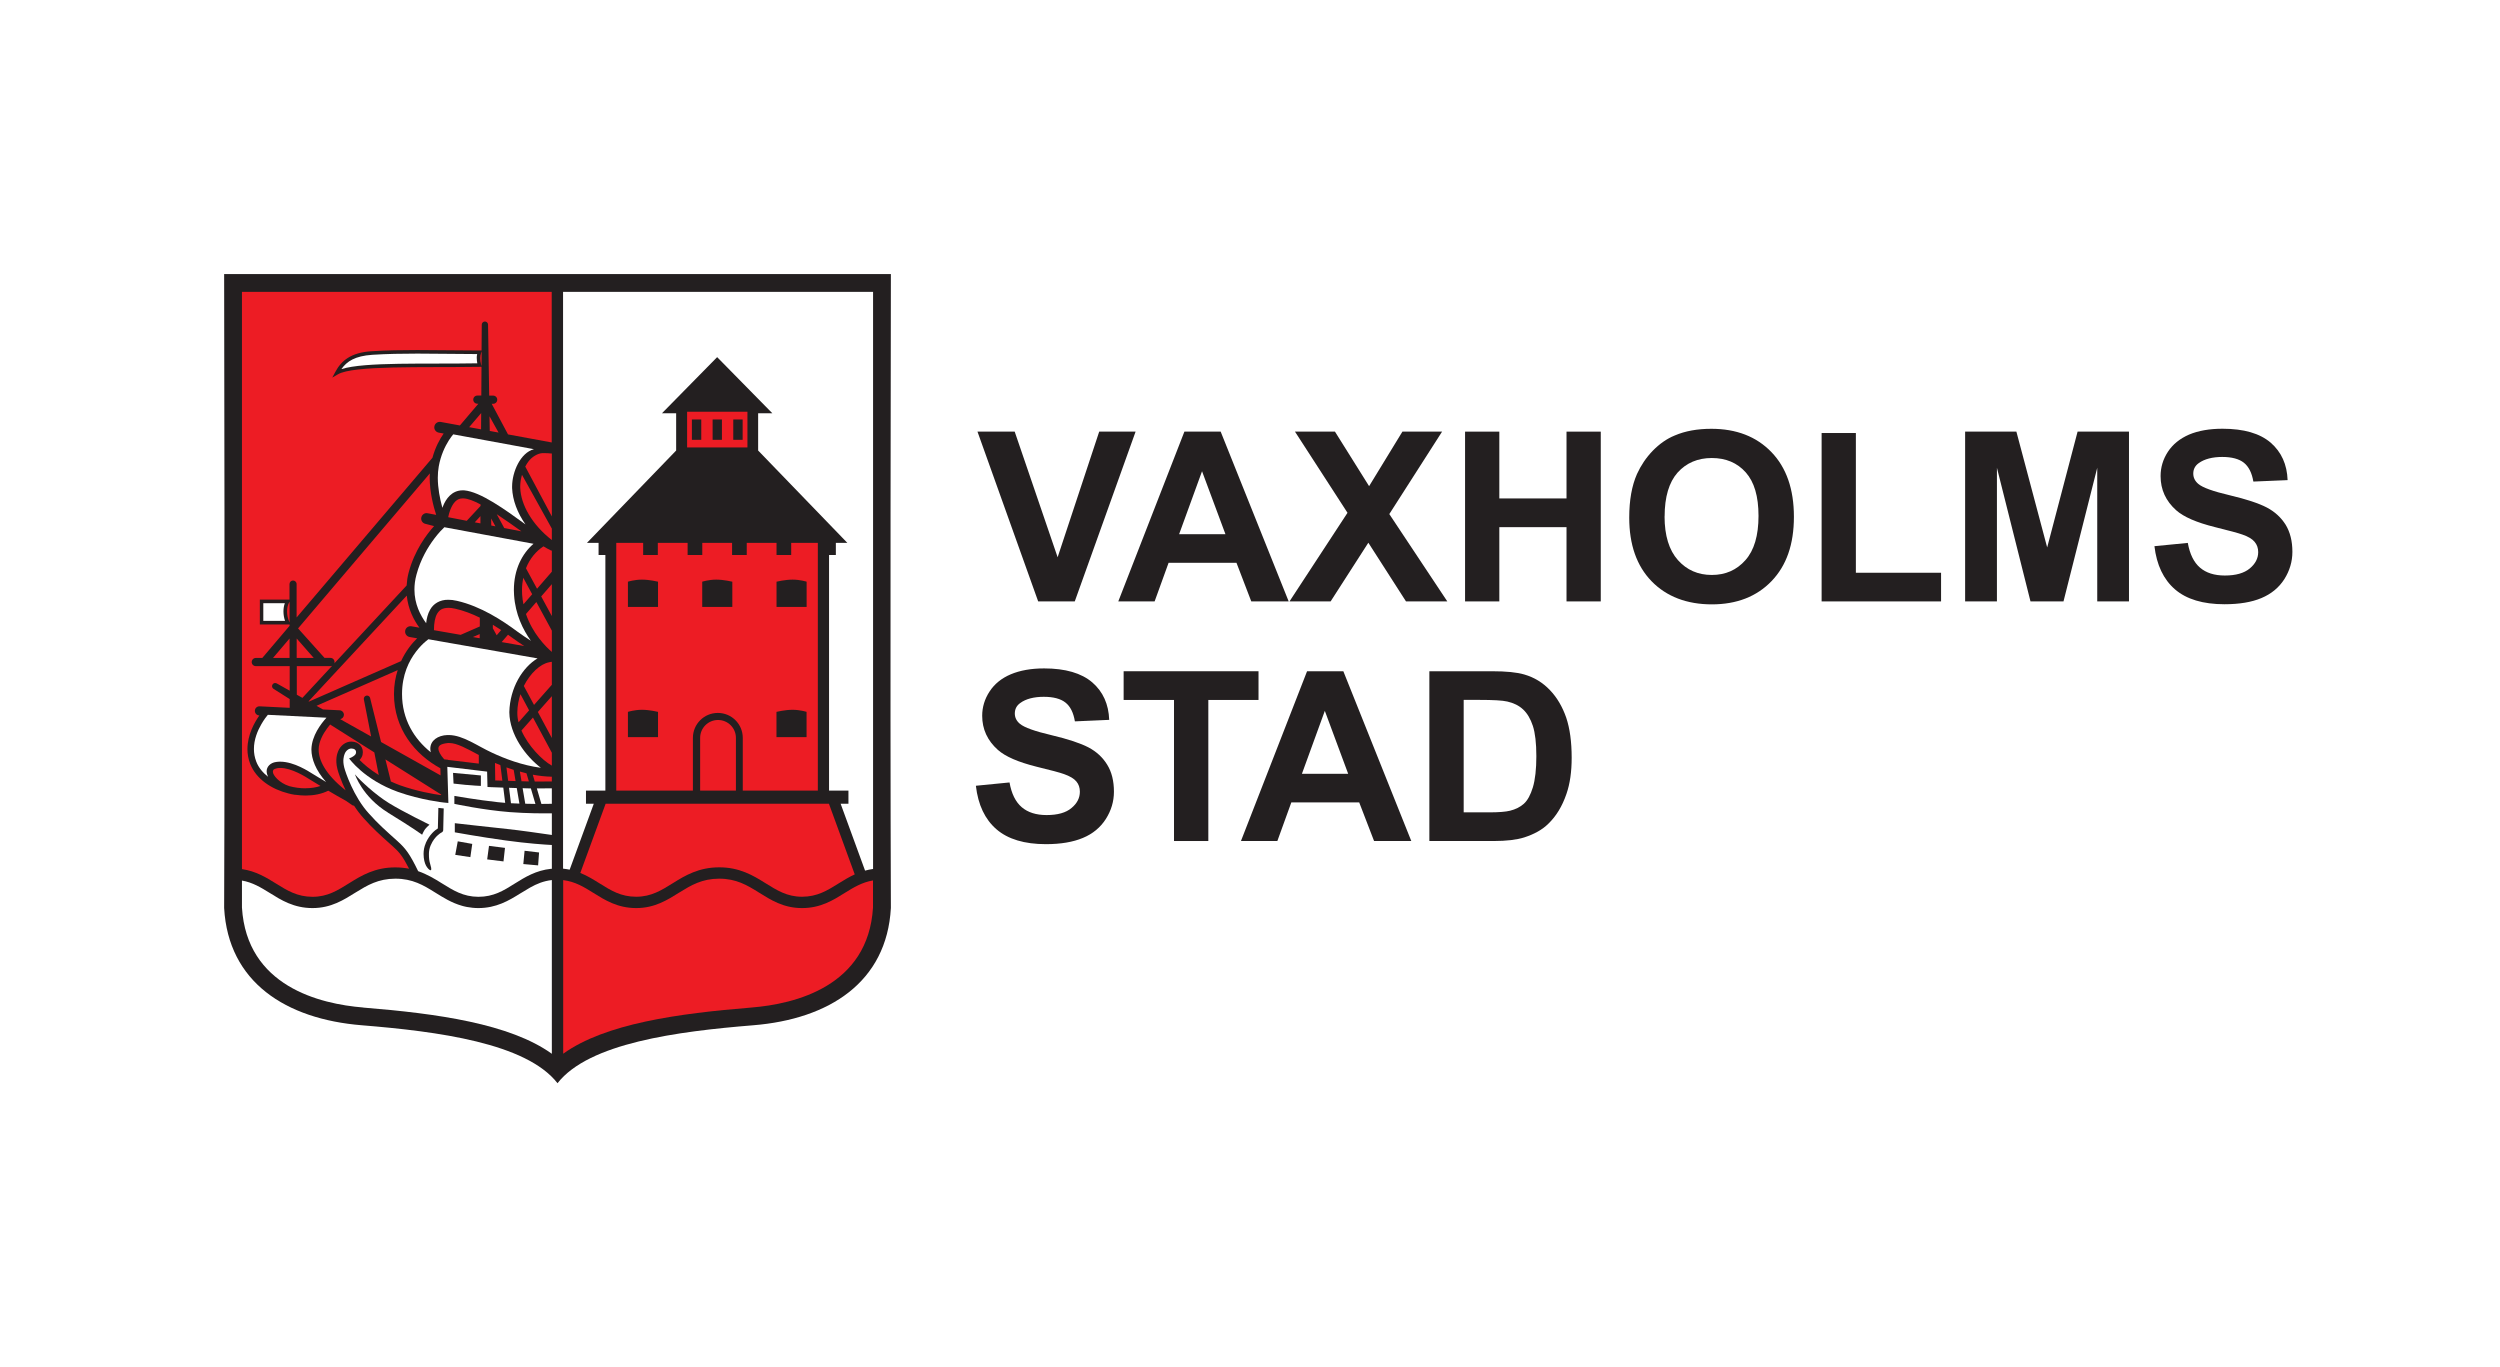 <svg width="300" height="164" viewBox="0 0 300 164" fill="none" xmlns="http://www.w3.org/2000/svg">
<rect width="300" height="164" fill="white"/>
<g clip-path="url(#clip0_2169_5920)">
<path d="M106.914 32.889H26.897C26.897 32.889 27.003 83.549 26.897 108.962C27.395 117.856 34.287 122.292 43.416 123.032C52.544 123.773 63.138 125.163 66.902 129.985C70.665 125.163 81.259 123.773 90.388 123.032C99.516 122.292 106.408 117.856 106.906 108.962C106.801 83.541 106.906 32.889 106.906 32.889H106.914Z" fill="white" stroke="white" stroke-width="3.778"/>
<path d="M106.914 32.889H26.897C26.897 32.889 27.003 83.549 26.897 108.962C27.395 117.856 34.287 122.292 43.416 123.032C52.544 123.773 63.138 125.163 66.902 129.985C70.665 125.163 81.259 123.773 90.388 123.032C99.516 122.292 106.408 117.856 106.906 108.962C106.801 83.541 106.906 32.889 106.906 32.889H106.914Z" fill="#231F20"/>
<path fill-rule="evenodd" clip-rule="evenodd" d="M104.768 35.028V104.277C104.435 104.322 104.111 104.39 103.808 104.473L100.876 96.448H101.813V94.876H99.486V66.599H100.302V65.148H101.685L90.977 54.063V49.589H92.677L86.058 42.856L79.438 49.589H81.138V54.063L70.431 65.148H71.829V66.599H72.645V94.876H70.317V96.448H71.254L68.36 104.36C68.111 104.307 67.846 104.269 67.567 104.239V35.028H104.753H104.768Z" fill="white"/>
<path fill-rule="evenodd" clip-rule="evenodd" d="M73.982 65.148H77.179V66.599H78.939V65.148H82.514V66.599H84.274V65.148H87.849V66.599H89.609V65.148H93.184V66.599H94.944V65.148H98.141V94.876H89.133V88.544C89.133 86.889 87.796 85.551 86.141 85.551C84.486 85.551 83.148 86.889 83.148 88.544V94.876H73.952V65.148H73.982Z" fill="#ED1C24"/>
<path d="M88.317 94.876H84.018V88.544C84.018 87.358 84.977 86.398 86.164 86.398C87.35 86.398 88.31 87.358 88.31 88.544V94.876H88.317Z" fill="#ED1C24"/>
<path fill-rule="evenodd" clip-rule="evenodd" d="M99.471 96.448L102.569 104.927C101.866 105.251 101.232 105.637 100.642 106.007C99.274 106.861 98.08 107.602 96.252 107.609C94.43 107.609 93.237 106.838 91.801 105.947C90.388 105.063 88.74 104.073 86.3 104.08C83.859 104.08 82.212 105.063 80.798 105.947C79.363 106.838 78.169 107.602 76.347 107.609C74.519 107.609 73.325 106.869 71.95 106.007C71.247 105.569 70.499 105.1 69.637 104.753L72.675 96.448H99.471Z" fill="#ED1C24"/>
<path fill-rule="evenodd" clip-rule="evenodd" d="M43.589 120.901C38.39 120.478 29.61 118.362 29.035 108.909C29.035 107.866 29.035 106.786 29.035 105.667C30.305 105.886 31.295 106.491 32.383 107.163C33.735 108.01 35.262 108.969 37.499 108.969C39.743 108.969 41.269 107.972 42.667 107.103C44.088 106.226 45.38 105.448 47.443 105.44C49.506 105.44 50.806 106.219 52.219 107.103C53.171 107.692 54.184 108.342 55.446 108.697C55.521 108.72 55.597 108.743 55.672 108.758C55.763 108.78 55.846 108.803 55.937 108.818C55.975 108.818 56.012 108.833 56.058 108.841C56.473 108.916 56.912 108.969 57.388 108.969H57.403C59.564 108.969 61.068 108.063 62.39 107.239C62.541 107.148 62.685 107.058 62.836 106.974C63.108 106.808 63.373 106.649 63.614 106.506C64.408 106.06 65.224 105.72 66.221 105.607V126.455C61.196 122.843 52.468 121.627 43.589 120.909V120.901Z" fill="white"/>
<path fill-rule="evenodd" clip-rule="evenodd" d="M90.214 120.901C81.335 121.619 72.607 122.836 67.582 126.448V105.614C69.01 105.788 70.06 106.43 71.232 107.163C72.584 108.01 74.111 108.969 76.347 108.969C78.592 108.969 80.118 107.972 81.516 107.103C82.937 106.226 84.229 105.448 86.292 105.44C88.355 105.44 89.655 106.219 91.068 107.103C92.466 107.972 93.992 108.969 96.237 108.969H96.252C98.481 108.969 100 108.01 101.352 107.163C102.456 106.476 103.461 105.871 104.76 105.652C104.76 106.778 104.76 107.866 104.76 108.909C104.186 118.362 95.405 120.478 90.206 120.901H90.214Z" fill="#ED1C24"/>
<path d="M96.795 69.803C96.795 69.803 96.01 69.554 95.11 69.554C94.211 69.554 93.183 69.803 93.183 69.803V72.834H96.795V69.803Z" fill="#231F20"/>
<path d="M93.176 85.423V88.453H96.788V85.423C96.788 85.423 96.002 85.174 95.103 85.174C94.204 85.174 93.176 85.423 93.176 85.423Z" fill="#231F20"/>
<path d="M78.962 69.803C78.962 69.803 77.934 69.554 77.035 69.554C76.136 69.554 75.35 69.803 75.35 69.803V72.834H78.962V69.803Z" fill="#231F20"/>
<path d="M87.879 72.834V69.803C87.879 69.803 86.851 69.554 85.952 69.554C85.053 69.554 84.267 69.803 84.267 69.803V72.834H87.879Z" fill="#231F20"/>
<path d="M75.35 85.423V88.453H78.962V85.423C78.962 85.423 77.934 85.174 77.035 85.174C76.136 85.174 75.35 85.423 75.35 85.423Z" fill="#231F20"/>
<path fill-rule="evenodd" clip-rule="evenodd" d="M57.796 42.161L57.735 42.335C57.66 42.554 57.63 42.766 57.63 42.992C57.63 43.242 57.667 43.499 57.735 43.763L57.781 43.929L57.796 42.161ZM52.937 95.345L46.249 91.128L46.892 93.72C46.892 93.72 46.892 93.743 46.892 93.758C46.892 93.758 46.892 93.758 46.892 93.773C47.239 93.932 47.609 94.09 48.002 94.234C50.043 94.959 52.053 95.299 52.937 95.42V95.345ZM43.514 90.554C43.461 90.811 43.317 91.022 43.151 91.196C43.62 91.672 44.383 92.345 45.448 93.002L44.919 90.289L39.614 86.942C39.501 87.078 39.38 87.229 39.259 87.395C38.738 88.098 38.247 89.035 38.239 89.919C38.239 89.934 38.239 89.942 38.239 89.949V89.972C38.239 91.166 39.01 92.904 41.473 94.838C40.914 93.667 40.582 92.662 40.491 92.292C40.196 91.121 40.476 90.41 40.567 90.176C40.839 89.466 41.481 88.99 42.146 88.99H42.169C42.637 88.997 43.03 89.178 43.279 89.488C43.514 89.775 43.597 90.161 43.506 90.561L43.514 90.554ZM64.302 93.788C65.466 93.788 66.002 93.781 66.221 93.773V93.206C65.443 93.191 64.68 93.1 63.932 92.964L64.174 93.788C64.211 93.788 64.257 93.788 64.302 93.788ZM45.728 89.042L52.869 93.047L52.846 92.194C49.824 90.554 47.277 87.493 47.277 83.284C47.277 82.196 47.458 81.252 47.723 80.413L37.982 84.697L38.761 85.136L40.755 85.234C41.043 85.249 41.269 85.491 41.269 85.77V85.801C41.254 86.058 41.065 86.246 40.824 86.299L44.534 88.377L43.665 83.934C43.665 83.934 43.657 83.874 43.657 83.851C43.657 83.677 43.778 83.519 43.952 83.481C43.982 83.481 44.012 83.466 44.043 83.466C44.216 83.466 44.375 83.587 44.413 83.76L45.728 89.035V89.042ZM36.667 94.589C37.31 94.589 37.922 94.498 38.458 94.317C37.824 93.939 37.317 93.629 37.128 93.508C36.69 93.221 34.975 92.148 33.645 92.156C33.645 92.156 33.645 92.156 33.63 92.156C33.494 92.156 33.373 92.163 33.252 92.186C32.761 92.314 32.783 92.375 32.745 92.594V92.609C32.73 93.01 33.494 93.954 34.725 94.34C35.352 94.506 36.01 94.597 36.637 94.597H36.66L36.667 94.589ZM62.451 83.307C62.231 83.98 62.088 84.713 62.08 85.476C62.08 85.483 62.08 85.498 62.08 85.513V85.582C62.08 85.944 62.126 86.307 62.224 86.677L63.493 85.242L62.451 83.299V83.307ZM66.221 91.876V90.327L63.954 86.103L62.572 87.667C63.38 89.503 65.027 91.204 66.221 91.876ZM60.962 76.166L60.199 77.05L62.912 77.526C62.42 77.201 61.922 76.869 61.483 76.544C61.325 76.423 61.143 76.294 60.962 76.166ZM52.075 75.622L55.279 76.181L57.577 75.176V74.118C56.64 73.657 55.642 73.272 54.63 73.045C54.312 72.969 54.032 72.939 53.806 72.939C53.043 72.962 52.733 73.196 52.453 73.65C52.196 74.095 52.075 74.806 52.075 75.576V75.622ZM60.146 75.607C59.828 75.395 59.488 75.184 59.141 74.972V75.395L59.602 76.234L60.146 75.599V75.607ZM62.556 63.75C61.597 63.063 60.584 62.345 59.609 61.703L60.509 63.365L62.556 63.758V63.75ZM58.937 62.209L58.952 63.063L59.451 63.161L58.937 62.216V62.209ZM63.864 71.315L62.791 69.327C62.7 69.788 62.639 70.272 62.639 70.801C62.639 70.975 62.639 71.156 62.655 71.345C62.677 71.753 62.738 72.138 62.813 72.516L63.864 71.307V71.315ZM54.07 61.083C53.927 61.438 53.836 61.793 53.783 62.065L56.012 62.496L57.667 60.713V60.531C56.866 60.108 56.148 59.821 55.604 59.806C55.582 59.806 55.559 59.806 55.506 59.806C54.811 59.806 54.38 60.35 54.07 61.09V61.083ZM56.972 62.677L57.652 62.806V61.937L56.972 62.677ZM56.745 76.445L57.562 76.589V76.09L56.745 76.445ZM48.818 71.466L37.03 84.161L37.075 84.191L48.131 79.332C48.705 78.093 49.453 77.178 50.058 76.597L49.151 76.438C48.834 76.377 48.614 76.106 48.614 75.796C48.614 75.758 48.614 75.72 48.622 75.682C48.675 75.365 48.947 75.146 49.257 75.146C49.294 75.146 49.34 75.146 49.37 75.153L50.33 75.32C49.665 74.42 48.977 73.121 48.811 71.466H48.818ZM59.828 51.909L58.74 49.952L58.77 51.713L59.828 51.909ZM57.743 49.567L56.3 51.259L57.728 51.524L57.743 49.567ZM66.221 68.602V66.07C66.168 66.07 66.116 66.063 66.063 66.032C65.821 65.919 65.541 65.753 65.247 65.579C65.224 65.579 65.209 65.579 65.186 65.579C64.332 66.146 63.577 67.022 63.116 68.194L64.446 70.65L66.221 68.602ZM66.221 64.801V63.433L62.639 56.98C62.511 57.433 62.428 57.894 62.428 58.347C62.428 58.408 62.428 58.468 62.428 58.529C62.496 60.577 63.864 62.972 66.214 64.801H66.221ZM66.221 83.541L64.544 85.438L66.221 88.559V83.534V83.541ZM66.221 82.174V79.415C66.078 79.445 65.942 79.445 65.881 79.476C64.846 79.672 63.637 80.768 62.859 82.317L64.083 84.592L66.221 82.174ZM66.221 75.675L64.362 72.244L63.116 73.68C63.508 74.844 64.098 75.818 64.672 76.574C65.299 77.398 65.896 77.957 66.221 78.229V75.675ZM35.609 78.954H37.65L35.602 76.619V78.954H35.609ZM34.748 76.619L32.761 78.954H34.748V76.619ZM60.977 93.697C61.257 93.705 61.551 93.72 61.869 93.728L61.642 92.382C61.347 92.292 61.053 92.186 60.773 92.088L60.977 93.697ZM62.579 93.75C62.76 93.75 62.942 93.765 63.138 93.765C63.252 93.765 63.357 93.765 63.463 93.765L63.176 92.798C62.904 92.738 62.647 92.662 62.383 92.587L62.579 93.735V93.75ZM66.221 70.098L64.944 71.572L66.221 73.929V70.106V70.098ZM66.221 61.959V54.425C65.987 54.403 65.624 54.373 65.307 54.373C65.209 54.373 65.111 54.373 65.027 54.38C64.536 54.425 63.834 54.788 63.373 55.431C63.244 55.604 63.138 55.793 63.032 55.99L66.214 61.959H66.221ZM40.151 79.445C40.151 79.506 40.136 79.559 40.113 79.612L48.796 70.257C48.826 69.758 48.894 69.244 49.038 68.707C49.748 66.04 51.191 64.128 52.09 63.131L51.07 62.866C50.753 62.806 50.541 62.534 50.541 62.224C50.541 62.186 50.541 62.141 50.556 62.103C50.617 61.793 50.889 61.574 51.191 61.574C51.229 61.574 51.274 61.574 51.312 61.589L52.34 61.786C52.015 60.788 51.569 59.08 51.562 57.312C51.562 57.146 51.569 56.972 51.584 56.806L35.768 75.41L38.942 78.947H39.652C39.924 78.947 40.143 79.166 40.143 79.438L40.151 79.445ZM53.768 91.189L57.456 91.634V90.599C56.08 89.866 54.834 89.156 53.912 89.163C53.912 89.163 53.897 89.163 53.874 89.163C53.844 89.163 53.798 89.163 53.753 89.163C52.778 89.269 52.619 89.519 52.604 89.844C52.604 90.093 52.808 90.569 53.307 91.121L53.768 91.173V91.189ZM60.282 93.675L60.048 91.816C59.828 91.725 59.602 91.634 59.398 91.551L59.428 93.652C59.647 93.652 59.927 93.675 60.282 93.682V93.675ZM35.617 79.937V83.367L36.289 83.745L39.864 79.891C39.803 79.922 39.735 79.937 39.66 79.937H35.609H35.617ZM29.035 104.292C30.705 104.534 31.975 105.312 33.101 106.015C34.476 106.869 35.662 107.609 37.499 107.617C39.32 107.617 40.514 106.846 41.95 105.954C43.362 105.07 45.002 104.08 47.443 104.088C48.04 104.088 48.584 104.148 49.09 104.246C48.342 102.78 47.919 102.259 47.141 101.564L46.892 101.345C45.584 100.173 44.723 99.403 43.657 98.209C43.227 97.74 42.834 97.219 42.486 96.682C42.41 96.682 42.327 96.659 42.259 96.614C41.995 96.44 41.745 96.267 41.526 96.108C40.869 95.745 40.106 95.307 39.395 94.884C38.587 95.284 37.642 95.466 36.667 95.466C36.267 95.466 35.851 95.428 35.458 95.375C35.458 95.375 35.458 95.375 35.413 95.375H35.383C35.103 95.337 34.846 95.277 34.597 95.209C32.609 94.71 30.758 93.516 30.025 91.672C29.791 91.068 29.693 90.471 29.693 89.896C29.7 88.158 30.539 86.685 31.128 85.853H31.098C30.811 85.838 30.584 85.597 30.584 85.309C30.584 85.294 30.584 85.287 30.584 85.279C30.599 84.984 30.834 84.758 31.128 84.758C31.151 84.758 31.159 84.758 31.159 84.758L34.763 84.939V83.889L32.829 82.665C32.647 82.559 32.587 82.325 32.7 82.143C32.806 81.962 33.04 81.909 33.221 82.015L34.763 82.884V79.937H30.698C30.426 79.937 30.206 79.718 30.206 79.445C30.206 79.174 30.426 78.954 30.698 78.954H31.476L34.748 75.1V74.934H34.521C34.34 74.934 34.151 74.934 33.955 74.934C33.358 74.934 32.723 74.934 32.111 74.934C31.869 74.934 31.627 74.934 31.393 74.934H31.181V71.949H34.74V70.09C34.74 69.856 34.929 69.66 35.164 69.66C35.398 69.66 35.594 69.849 35.594 70.09V74.095L51.894 54.932C52.242 53.647 52.793 52.665 53.239 52.023L52.65 51.917C52.332 51.856 52.113 51.584 52.113 51.282C52.113 51.244 52.113 51.199 52.128 51.161C52.181 50.844 52.461 50.624 52.763 50.624C52.801 50.624 52.839 50.624 52.884 50.632L55.189 51.055L57.403 48.448H57.282C57.01 48.448 56.791 48.229 56.791 47.957C56.791 47.685 57.01 47.466 57.282 47.466H57.758L57.781 44.02H57.539C50.813 44.126 42.35 43.824 40.536 44.927L39.871 45.312L40.234 44.64C40.944 43.295 42.101 42.297 44.617 42.146C46.4 42.033 48.237 42.002 50.073 42.002C52.378 42.002 54.697 42.055 56.934 42.055C57.131 42.055 57.327 42.055 57.524 42.055H57.788L57.811 38.957C57.811 38.745 57.985 38.579 58.189 38.579C58.393 38.579 58.566 38.745 58.566 38.957L58.703 47.473H59.179C59.451 47.473 59.67 47.693 59.67 47.965C59.67 48.237 59.451 48.456 59.179 48.456H59.005L60.962 52.128L66.206 53.096V35.028H29.035V104.284V104.292ZM34.74 72.214L34.71 72.267C34.529 72.584 34.446 72.969 34.446 73.37C34.446 73.801 34.544 74.247 34.718 74.624L34.748 74.685V72.214H34.74Z" fill="#ED1C24"/>
<path fill-rule="evenodd" clip-rule="evenodd" d="M82.453 49.408V53.693H89.692V49.408H82.453Z" fill="#ED1C24"/>
<path fill-rule="evenodd" clip-rule="evenodd" d="M87.992 52.778H89.118V50.337H87.992V52.778Z" fill="#231F20"/>
<path fill-rule="evenodd" clip-rule="evenodd" d="M85.514 52.778H86.632V50.337H85.514V52.778Z" fill="#231F20"/>
<path fill-rule="evenodd" clip-rule="evenodd" d="M84.153 52.778H83.027V50.337H84.153V52.778Z" fill="#231F20"/>
<path fill-rule="evenodd" clip-rule="evenodd" d="M66.222 104.239V104.201V101.398C65.3 101.352 63.297 101.216 60.667 100.853C57.637 100.438 54.577 99.879 54.577 99.879V98.783C54.577 98.783 59.035 99.289 60.856 99.478C62.254 99.622 64.997 100.015 66.222 100.196V97.597C65.209 97.612 63.206 97.612 61.174 97.453C57.962 97.204 54.524 96.463 54.524 96.463V95.511C54.524 95.511 57.395 96.01 59.723 96.259C60.01 96.289 60.312 96.312 60.622 96.342L60.395 94.513C59.504 94.483 58.952 94.461 58.952 94.461L58.499 94.438L58.453 92.594L53.678 92.02L53.806 96.357L53.262 96.304C53.262 96.304 50.526 96.017 47.738 95.02C43.68 93.561 41.889 91.007 41.889 91.007C41.889 91.007 42.637 90.75 42.713 90.388C42.796 89.987 42.501 89.828 42.169 89.821H42.161C41.836 89.821 41.496 90.093 41.353 90.478C41.254 90.743 41.096 91.242 41.307 92.095C41.443 92.632 42.433 95.632 44.285 97.642C45.388 98.881 46.264 99.644 47.708 100.944C48.698 101.836 49.196 102.516 50.179 104.541C51.252 104.911 52.144 105.448 52.952 105.954C54.388 106.846 55.582 107.609 57.403 107.617C59.232 107.617 60.426 106.876 61.793 106.015C62.98 105.274 64.31 104.443 66.138 104.254C66.146 104.254 66.214 104.254 66.229 104.254L66.222 104.239Z" fill="white"/>
<path fill-rule="evenodd" clip-rule="evenodd" d="M57.206 42.992C57.206 42.826 57.222 42.652 57.259 42.486C57.161 42.486 57.055 42.486 56.95 42.486C54.705 42.486 52.385 42.433 50.088 42.433C48.252 42.433 46.423 42.464 44.655 42.577C42.615 42.72 41.632 43.348 40.967 44.292C43.771 43.408 51.123 43.71 57.275 43.597C57.237 43.393 57.214 43.189 57.214 42.985L57.206 42.992Z" fill="white"/>
<path fill-rule="evenodd" clip-rule="evenodd" d="M34.015 73.37C34.015 73.03 34.068 72.69 34.181 72.38H31.597V74.504H32.103C32.708 74.504 33.343 74.504 33.947 74.504H34.204C34.083 74.148 34.015 73.763 34.015 73.378V73.37Z" fill="white"/>
<path fill-rule="evenodd" clip-rule="evenodd" d="M32.172 93.229C32.073 93.01 32.005 92.791 31.998 92.572C31.983 92.012 32.444 91.529 33.124 91.438C33.297 91.408 33.464 91.4 33.63 91.4C35.315 91.408 37.068 92.587 37.537 92.874C37.748 93.002 38.368 93.388 39.131 93.841C37.877 92.42 37.378 91.083 37.37 89.957C37.37 89.934 37.37 89.912 37.37 89.896C37.416 88.287 38.504 86.866 39.176 86.126L32.141 85.778C31.983 85.967 31.673 86.36 31.363 86.904C30.91 87.682 30.464 88.755 30.471 89.889C30.471 90.38 30.554 90.879 30.751 91.393C31.023 92.111 31.537 92.723 32.187 93.229H32.172Z" fill="white"/>
<path fill-rule="evenodd" clip-rule="evenodd" d="M63.698 76.884C62.761 75.569 61.839 73.725 61.688 71.413C61.672 71.209 61.665 71.005 61.665 70.808C61.665 68.33 62.655 66.433 64.022 65.254L53.322 63.267C53.081 63.493 52.635 63.947 52.121 64.627C51.358 65.64 50.466 67.113 49.975 68.965C49.801 69.599 49.733 70.196 49.733 70.748C49.733 72.493 50.458 73.861 51.138 74.783C51.199 74.209 51.335 73.65 51.607 73.174C51.992 72.463 52.763 71.957 53.798 71.972C54.123 71.972 54.463 72.01 54.841 72.101C57.72 72.758 60.335 74.489 62.05 75.766C62.541 76.128 63.123 76.521 63.69 76.884H63.698Z" fill="white"/>
<path fill-rule="evenodd" clip-rule="evenodd" d="M64.083 53.904L54.388 52.121C54.244 52.295 54.055 52.536 53.851 52.861C53.405 53.572 52.892 54.622 52.65 55.975C52.574 56.413 52.536 56.874 52.536 57.327C52.536 58.582 52.793 59.851 53.05 60.796C53.065 60.841 53.081 60.894 53.088 60.939C53.111 60.871 53.141 60.803 53.164 60.735C53.504 59.874 54.214 58.846 55.514 58.839C55.567 58.839 55.627 58.839 55.68 58.839C57.66 59.005 60.607 61.151 63.055 62.927C62.08 61.529 61.514 60.025 61.453 58.574C61.453 58.506 61.453 58.438 61.453 58.363C61.461 56.632 62.443 54.335 64.068 53.904H64.083Z" fill="white"/>
<path fill-rule="evenodd" clip-rule="evenodd" d="M64.899 92.133C63.078 90.743 61.166 88.174 61.121 85.514C61.121 85.483 61.121 85.446 61.121 85.415C61.196 82.559 62.692 80.08 64.506 79.007L51.403 76.71C51.32 76.77 51.214 76.854 51.085 76.967C50.768 77.231 50.352 77.639 49.929 78.191C49.083 79.294 48.244 80.965 48.244 83.284C48.244 86.315 49.688 88.665 51.69 90.267C51.66 90.123 51.637 89.98 51.637 89.844C51.637 88.861 52.544 88.242 53.693 88.204C53.745 88.204 53.813 88.204 53.881 88.204C55.589 88.234 57.267 89.511 59.05 90.327C60.516 91.015 62.655 91.846 64.891 92.133H64.899Z" fill="white"/>
<path d="M51.086 101.171C51.547 100.128 52.219 99.607 52.544 99.41L52.604 96.947L53.247 97.015V96.962L53.186 99.607C53.186 99.728 53.111 99.841 52.997 99.894C52.997 99.894 52.824 99.969 52.551 100.211C52.279 100.446 51.939 100.831 51.682 101.435C51.531 101.783 51.471 102.138 51.471 102.471C51.471 103.007 51.501 103.279 51.63 103.71C51.705 103.967 51.826 104.352 51.698 104.42C51.569 104.488 51.259 104.141 51.116 103.861C50.972 103.582 50.829 103.113 50.829 102.471C50.829 102.063 50.897 101.617 51.093 101.179L51.086 101.171Z" fill="#231F20"/>
<path d="M46.559 97.521C49.642 99.41 50.655 100.166 50.655 100.166C50.655 100.166 50.836 99.735 51.01 99.501C51.214 99.244 51.539 98.964 51.539 98.964C51.539 98.964 48.327 97.393 46.688 96.38C45.048 95.375 43.227 93.675 42.592 92.919C42.592 92.919 43.476 95.624 46.559 97.513V97.521Z" fill="#231F20"/>
<path d="M55.982 94.189C56.526 94.257 57.705 94.309 57.705 94.309V93.055L54.365 92.745L54.425 94.03C54.425 94.03 55.514 94.136 55.982 94.196V94.189Z" fill="#231F20"/>
<path d="M56.67 101.269L54.932 100.959L54.63 102.584L56.443 102.856L56.67 101.269Z" fill="#231F20"/>
<path d="M60.599 101.745L58.68 101.504L58.461 103.128L60.418 103.37L60.599 101.745Z" fill="#231F20"/>
<path d="M64.688 102.297L62.95 102.093L62.798 103.687L64.574 103.846L64.688 102.297Z" fill="#231F20"/>
<path fill-rule="evenodd" clip-rule="evenodd" d="M62.33 96.433L62.013 94.567C61.68 94.551 61.37 94.544 61.083 94.536L61.317 96.388C61.657 96.41 61.997 96.425 62.33 96.433Z" fill="white"/>
<path fill-rule="evenodd" clip-rule="evenodd" d="M64.249 96.471L63.705 94.612C63.516 94.612 63.32 94.612 63.108 94.597C62.972 94.597 62.844 94.597 62.715 94.582L63.032 96.448C63.456 96.456 63.871 96.463 64.249 96.471Z" fill="white"/>
<path fill-rule="evenodd" clip-rule="evenodd" d="M66.221 96.456V94.597C65.964 94.597 65.428 94.612 64.423 94.612L64.967 96.471C65.496 96.471 65.934 96.463 66.221 96.456Z" fill="white"/>
<path d="M124.581 72.169L117.297 51.796H121.763L126.916 66.871L131.904 51.796H136.271L128.972 72.169H124.581Z" fill="#231F20"/>
<path d="M154.634 72.169H150.153L148.377 67.536H140.231L138.554 72.169H134.194L142.128 51.796H146.481L154.642 72.169H154.634ZM147.055 64.106L144.244 56.549L141.493 64.106H147.055Z" fill="#231F20"/>
<path d="M154.74 72.169L161.7 61.536L155.397 51.796H160.196L164.292 58.34L168.289 51.796H173.05L166.717 61.688L173.677 72.169H168.72L164.201 65.126L159.674 72.169H154.74Z" fill="#231F20"/>
<path d="M175.808 72.169V51.796H179.919V59.813H187.982V51.796H192.092V72.169H187.982V63.259H179.919V72.169H175.808Z" fill="#231F20"/>
<path d="M195.508 62.111C195.508 60.025 195.818 58.287 196.438 56.882C196.906 55.854 197.533 54.917 198.334 54.086C199.135 53.269 200.004 52.65 200.972 52.257C202.241 51.713 203.699 51.456 205.362 51.456C208.362 51.456 210.765 52.385 212.563 54.244C214.362 56.103 215.269 58.695 215.269 62.012C215.269 65.33 214.377 67.869 212.586 69.735C210.803 71.587 208.407 72.524 205.422 72.524C202.437 72.524 199.982 71.594 198.191 69.75C196.4 67.907 195.508 65.353 195.508 62.118M199.747 61.967C199.747 64.272 200.291 66.025 201.349 67.211C202.415 68.405 203.767 68.995 205.415 68.995C207.062 68.995 208.4 68.405 209.45 67.219C210.5 66.04 211.022 64.264 211.022 61.907C211.022 59.549 210.508 57.834 209.488 56.685C208.468 55.536 207.1 54.962 205.415 54.962C203.73 54.962 202.354 55.551 201.312 56.708C200.284 57.871 199.755 59.624 199.755 61.967" fill="#231F20"/>
<path d="M218.594 72.169V51.962H222.704V68.73H232.928V72.169H218.594Z" fill="#231F20"/>
<path d="M235.815 72.169V51.796H241.966L245.661 65.693L249.311 51.796H255.478V72.169H251.669V56.133L247.619 72.169H243.659L239.631 56.133V72.169H235.815Z" fill="#231F20"/>
<path d="M258.531 65.541L262.536 65.149C262.777 66.494 263.261 67.484 264.002 68.118C264.735 68.746 265.724 69.063 266.979 69.063C268.301 69.063 269.299 68.776 269.971 68.216C270.644 67.657 270.984 67 270.984 66.252C270.984 65.768 270.84 65.36 270.553 65.02C270.274 64.68 269.782 64.385 269.08 64.144C268.596 63.97 267.5 63.675 265.792 63.252C263.578 62.7 262.037 62.028 261.145 61.234C259.891 60.116 259.271 58.748 259.271 57.131C259.271 56.088 259.558 55.121 260.148 54.214C260.737 53.315 261.591 52.627 262.687 52.151C263.797 51.683 265.135 51.448 266.699 51.448C269.268 51.448 271.18 52.008 272.48 53.118C273.772 54.244 274.445 55.74 274.513 57.615L270.402 57.788C270.228 56.738 269.843 55.99 269.268 55.529C268.687 55.068 267.818 54.834 266.661 54.834C265.505 54.834 264.523 55.083 263.85 55.574C263.412 55.884 263.193 56.307 263.193 56.829C263.193 57.312 263.397 57.736 263.805 58.075C264.319 58.514 265.581 58.967 267.583 59.436C269.586 59.912 271.067 60.403 272.019 60.902C272.979 61.408 273.727 62.096 274.279 62.972C274.815 63.856 275.087 64.937 275.087 66.222C275.087 67.385 274.762 68.481 274.12 69.501C273.47 70.514 272.556 71.269 271.369 71.768C270.19 72.267 268.702 72.509 266.933 72.509C264.364 72.509 262.377 71.912 261.002 70.725C259.619 69.531 258.795 67.793 258.531 65.526" fill="#231F20"/>
<path d="M117.138 94.287L121.143 93.894C121.377 95.239 121.868 96.229 122.609 96.864C123.342 97.491 124.339 97.808 125.586 97.808C126.909 97.808 127.914 97.529 128.579 96.962C129.251 96.41 129.584 95.753 129.584 95.005C129.584 94.521 129.448 94.113 129.161 93.773C128.881 93.433 128.382 93.138 127.679 92.889C127.203 92.715 126.1 92.42 124.385 92.005C122.178 91.453 120.637 90.781 119.745 89.987C118.491 88.869 117.863 87.501 117.863 85.891C117.863 84.856 118.158 83.881 118.747 82.982C119.337 82.075 120.183 81.388 121.286 80.919C122.397 80.451 123.727 80.209 125.292 80.209C127.853 80.209 129.773 80.776 131.072 81.886C132.365 83.005 133.037 84.509 133.105 86.383L128.987 86.564C128.813 85.514 128.435 84.758 127.853 84.305C127.271 83.844 126.402 83.617 125.246 83.617C124.09 83.617 123.108 83.859 122.435 84.358C121.997 84.667 121.778 85.09 121.778 85.619C121.778 86.103 121.982 86.519 122.39 86.859C122.911 87.297 124.173 87.75 126.176 88.219C128.178 88.695 129.652 89.186 130.611 89.685C131.571 90.191 132.319 90.879 132.863 91.763C133.407 92.639 133.672 93.72 133.672 95.005C133.672 96.168 133.347 97.264 132.697 98.284C132.047 99.297 131.133 100.06 129.946 100.551C128.76 101.05 127.279 101.299 125.511 101.299C122.934 101.299 120.954 100.702 119.579 99.516C118.196 98.322 117.372 96.584 117.108 94.309" fill="#231F20"/>
<path d="M140.881 100.922V83.995H134.836V80.549H151.022V83.995H144.999V100.922H140.881Z" fill="#231F20"/>
<path d="M169.362 100.922H164.889L163.105 96.289H154.959L153.282 100.922H148.914L156.848 80.549H161.201L169.355 100.922H169.362ZM161.783 92.859L158.979 85.302L156.229 92.859H161.783Z" fill="#231F20"/>
<path d="M171.531 80.549H179.05C180.742 80.549 182.034 80.677 182.926 80.942C184.12 81.289 185.14 81.917 185.994 82.816C186.848 83.707 187.49 84.811 187.944 86.111C188.382 87.41 188.601 89.02 188.601 90.932C188.601 92.602 188.397 94.052 187.974 95.269C187.468 96.75 186.742 97.944 185.79 98.859C185.08 99.561 184.12 100.098 182.904 100.491C181.989 100.778 180.78 100.922 179.261 100.922H171.523V80.549H171.531ZM175.642 83.995V97.483H178.71C179.858 97.483 180.689 97.415 181.203 97.287C181.868 97.121 182.42 96.849 182.866 96.448C183.312 96.047 183.667 95.382 183.946 94.476C184.218 93.561 184.362 92.314 184.362 90.743C184.362 89.171 184.218 87.962 183.946 87.116C183.667 86.269 183.281 85.612 182.783 85.143C182.276 84.667 181.642 84.357 180.878 84.184C180.296 84.048 179.178 83.987 177.5 83.987H175.657L175.642 83.995Z" fill="#231F20"/>
</g>
<defs>
<clipPath id="clip0_2169_5920">
<rect width="250.095" height="102.06" fill="white" transform="translate(25 31)"/>
</clipPath>
</defs>
</svg>
